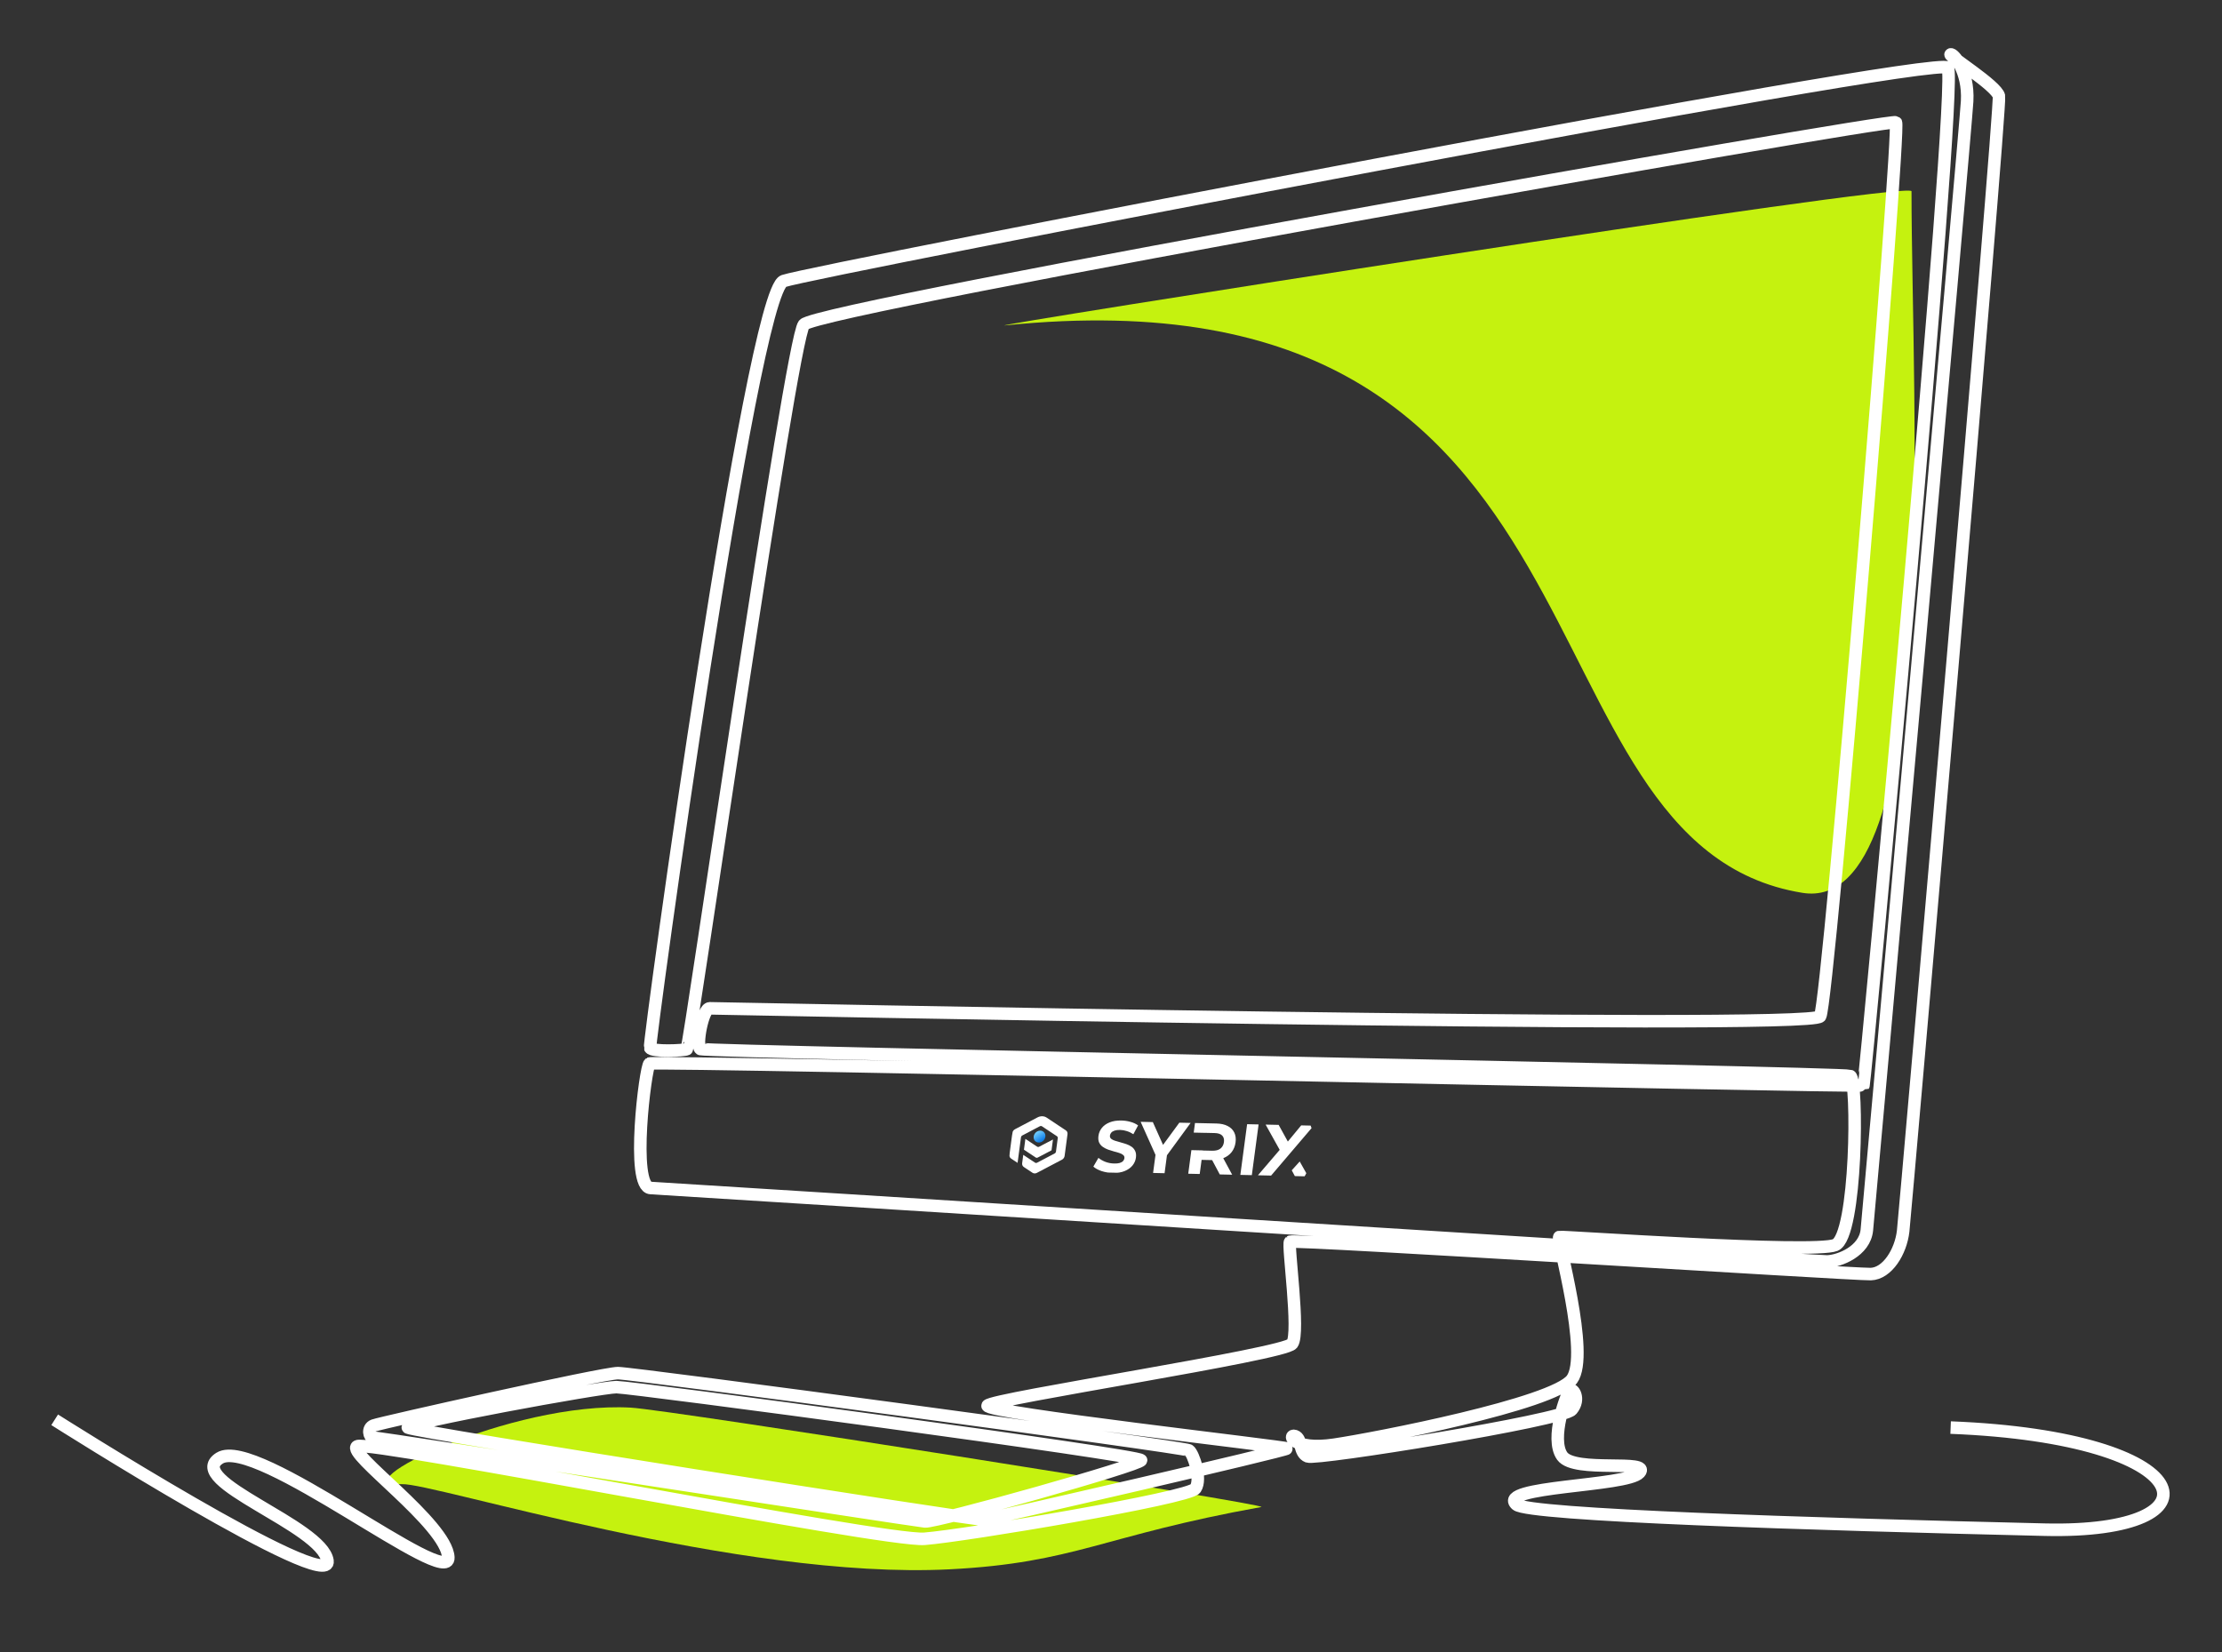 <svg xmlns="http://www.w3.org/2000/svg" width="886" height="659" viewBox="0 0 886 659" fill="none"><rect x="0" y="0" width="886" height="659" fill="#333333" stroke="none"/><path d="M762.194 76.271C762.194 160.405 774.927 365.2 718.671 356.067C600.263 336.842 651.52 104.25 400.947 129.743C385.555 131.309 762.194 71.712 762.194 76.271Z" fill="#C5F20F"></path><path d="M160.232 591.891C134.155 593.226 203.677 558.711 251.537 561.372C266.985 562.231 507.42 600.197 502.933 601.004C439.456 612.423 428.833 623.285 378.661 625.853C294.77 630.148 172.517 591.262 160.232 591.891Z" fill="#C5F20F"></path><path d="M21.801 566.221C21.801 566.221 132.649 636.535 130.582 622.473C128.514 608.41 73.09 590.624 87.565 581.526C102.041 572.425 179.388 634.469 178.767 621.129C178.147 607.79 137.509 579.25 142.473 576.769C147.436 574.286 352.487 614.926 368.619 613.685C384.75 612.443 474.091 597.45 476.677 593.625C479.262 589.8 475.848 579.665 474.091 578.426C472.333 577.184 252.598 547.611 246.394 547.611C240.189 547.611 151.676 567.464 148.987 568.499C146.298 569.534 147.264 573.256 148.643 573.256C150.022 573.256 364.275 606.344 368.825 606.759C373.375 607.172 454.719 584.286 454.995 582.356C455.27 580.426 251.978 553.196 245.774 553.196C239.569 553.196 160.777 567.673 162.638 569.327C164.498 570.982 389.197 606.346 392.196 606.036C395.195 605.727 513.592 578.359 513.179 577.668C512.766 576.98 392.127 563.329 393.781 560.571C395.436 557.813 512.076 540.165 515.247 535.892C518.418 531.618 513.317 496.324 514.419 495.22C515.522 494.117 739.323 508.318 745.941 508.111C752.558 507.905 757.935 499.22 758.866 490.946C759.798 482.673 798.022 42.447 797.058 38.311C796.092 34.174 776.861 22.215 777.79 21.698C778.722 21.182 785.062 27.972 784.373 40.381C783.685 52.79 745.218 482.056 744.39 490.534C743.561 499.013 733.428 502.944 728.603 503.081C723.777 503.219 267.488 474.197 259.422 473.784C251.357 473.371 257.355 425.39 259.009 424.149C260.664 422.908 742.423 433.766 743.045 432.834C743.665 431.903 780.925 32.384 776.652 27.006C772.377 21.63 325.188 107.73 312.469 112.074C299.75 116.418 258.527 416.221 259.216 417.875C259.904 419.53 272.727 418.979 273.83 418.426C274.934 417.875 315.262 136.271 320.535 129.447C325.808 122.622 753.903 47.136 755.971 48.791C758.038 50.445 729.085 399.539 725.776 405.329C722.467 411.12 285.79 402.123 282.999 402.123C280.209 402.123 277.417 417.116 279.277 418.357C281.138 419.599 734.67 427.871 737.772 429.112C740.874 430.354 740.461 493.015 731.774 496.533C723.089 500.048 622.89 493.017 621.752 493.327C620.614 493.637 634.092 540.307 626.784 550.096C619.475 559.885 548.748 573.673 531.995 576.153C515.245 578.636 513.453 571.741 516.346 572.707C519.242 573.673 517.863 579.462 521.447 580.841C525.032 582.22 623.129 566.468 626.713 562.193C630.297 557.918 627.195 553.265 625.956 554.506C624.714 555.748 617.959 573.809 622.922 580.702C627.885 587.595 658.665 581.736 653.702 587.319C648.739 592.902 596.314 592.592 604.689 600.038C609.44 604.262 720.294 607.787 815.351 610.046C887.871 611.77 878.193 573.256 777.79 569.327" stroke="white" stroke-width="5" stroke-miterlimit="10"></path><g clip-path="url(#clip0_2135_10298)"><path d="M417.886 455.472L415.91 456.511L414.375 457.317C414.101 457.46 413.789 457.453 413.555 457.298L412.243 456.429L410.554 455.309L408.865 454.188L408.289 458.507L409.978 459.627L411.667 460.747L412.979 461.617C413.213 461.772 413.525 461.779 413.799 461.635L415.334 460.829L417.311 459.79L419.288 458.751L419.863 454.433L417.887 455.472L417.886 455.472Z" fill="white"></path><path d="M421.773 453.892L421.056 459.271C421.015 459.579 420.816 459.859 420.534 460.008L419.013 460.808L417.036 461.847L415.059 462.885L413.538 463.685C413.256 463.833 412.934 463.826 412.694 463.666L411.394 462.804L409.705 461.684L408.016 460.563L407.574 463.881C407.491 464.501 407.738 465.08 408.223 465.401L409.129 466.003L410.818 467.123L411.715 467.718C412.204 468.043 412.861 468.058 413.434 467.756L414.483 467.204L416.46 466.166L418.437 465.127L420.414 464.088L420.414 464.088L422.39 463.049L422.391 463.049L423.443 462.497C424.015 462.196 424.419 461.626 424.502 461.001L425.66 452.319C425.742 451.699 425.495 451.12 425.011 450.799L422.415 449.077L420.726 447.957L419.037 446.836L417.348 445.716C416.303 445.022 414.906 444.991 413.683 445.635L411.706 446.674L409.729 447.712L407.752 448.751L404.714 450.348C404.147 450.645 403.748 451.211 403.665 451.83L402.506 460.521C402.424 461.14 402.671 461.719 403.155 462.04L404.062 462.642L405.75 463.762L405.751 463.762L407.11 453.567C407.151 453.259 407.35 452.979 407.632 452.83L409.153 452.031L411.13 450.992L413.107 449.953L414.62 449.158C414.907 449.006 415.235 449.014 415.48 449.177L416.773 450.034L418.461 451.155L420.15 452.275L421.45 453.137C421.691 453.297 421.814 453.584 421.773 453.893L421.773 453.892Z" fill="white"></path><ellipse cx="2.326" cy="2.393" rx="2.326" ry="2.393" transform="matrix(1 0.022 -0.132 0.991 412.492 450.861)" fill="url(#paint0_linear_2135_10298)"></ellipse><g clip-path="url(#clip1_2135_10298)"><path fill-rule="evenodd" clip-rule="evenodd" d="M443.71 467.771C442.127 467.736 440.639 467.491 439.244 467.035C437.853 466.56 436.761 465.965 435.968 465.252L437.992 461.762C438.757 462.398 439.688 462.93 440.783 463.36C441.9 463.771 443.052 463.99 444.239 464.016C445.143 464.037 445.88 463.966 446.449 463.805C447.04 463.625 447.489 463.374 447.797 463.052C448.104 462.731 448.286 462.358 448.343 461.934C448.415 461.395 448.264 460.967 447.89 460.65C447.52 460.313 447.008 460.041 446.355 459.833C445.705 459.606 444.977 459.397 444.172 459.205C443.387 458.994 442.598 458.745 441.805 458.457C441.031 458.169 440.333 457.806 439.712 457.367C439.09 456.929 438.608 456.358 438.268 455.655C437.946 454.952 437.856 454.062 438 452.983C438.154 451.827 438.596 450.784 439.324 449.854C440.075 448.905 441.099 448.165 442.398 447.633C443.719 447.083 445.312 446.829 447.177 446.87C448.42 446.898 449.624 447.079 450.789 447.414C451.956 447.73 452.962 448.197 453.805 448.814L451.918 452.336C451.067 451.776 450.196 451.361 449.307 451.09C448.419 450.8 447.533 450.645 446.648 450.625C445.762 450.606 445.023 450.696 444.429 450.895C443.836 451.094 443.394 451.364 443.102 451.706C442.814 452.028 442.64 452.41 442.581 452.853C442.512 453.373 442.662 453.801 443.033 454.138C443.407 454.455 443.92 454.718 444.572 454.926C445.225 455.133 445.943 455.342 446.728 455.553C447.531 455.764 448.321 456.004 449.098 456.272C449.893 456.541 450.602 456.895 451.224 457.333C451.845 457.772 452.317 458.343 452.639 459.045C452.98 459.748 453.08 460.63 452.939 461.689C452.787 462.825 452.338 463.858 451.59 464.788C450.843 465.718 449.809 466.458 448.488 467.008C447.186 467.559 445.594 467.813 443.71 467.771ZM460.742 460.573L459.781 467.781L464.359 467.883L465.313 460.723L474.742 447.831L470.248 447.731L463.756 456.59L459.679 447.496L454.818 447.388L460.742 460.573ZM473.795 468.092L475.05 458.68L479.629 458.782L479.622 458.834L483.352 458.917C484.765 458.948 485.861 458.663 486.64 458.063C487.422 457.443 487.886 456.584 488.033 455.486C488.181 454.369 487.949 453.494 487.334 452.862C486.719 452.231 485.705 451.899 484.292 451.868L480.561 451.785L480.56 451.795L475.982 451.693L476.492 447.87L485.055 448.06C486.826 448.099 488.312 448.432 489.513 449.057C490.717 449.663 491.595 450.523 492.145 451.636C492.696 452.75 492.87 454.067 492.667 455.589C492.467 457.091 491.945 458.383 491.102 459.466C490.261 460.529 489.161 461.335 487.803 461.884C487.789 461.89 487.776 461.895 487.762 461.901L491.317 468.482L486.371 468.372L483.325 462.653C483.253 462.652 483.181 462.651 483.109 462.649L479.125 462.561L478.373 468.194L473.795 468.092ZM497.273 448.331L494.576 468.554L499.155 468.656L501.851 448.433L497.273 448.331ZM510.267 458.575L501.588 468.71L506.845 468.827L523.813 448.921L518.839 448.811L513.515 455.259L509.852 448.611L504.652 448.495L510.267 458.575ZM518.246 463.209L515.072 466.728L516.312 469.037L521.597 469.155L518.246 463.209Z" fill="white"></path></g></g><defs><linearGradient id="paint0_linear_2135_10298" x1="3.405" y1="4.026" x2="0.837" y2="0.588" gradientUnits="userSpaceOnUse"><stop stop-color="#0F7DE6"></stop><stop offset="1" stop-color="#75D1FF"></stop></linearGradient><clipPath id="clip0_2135_10298"><rect width="120" height="39" rx="16" transform="matrix(1 0.022 -0.132 0.991 405.642 437)" fill="white"></rect></clipPath><clipPath id="clip1_2135_10298"><rect width="86" height="21" fill="white" transform="matrix(1 0.022 -0.132 0.991 438.444 446.676)"></rect></clipPath></defs></svg>
